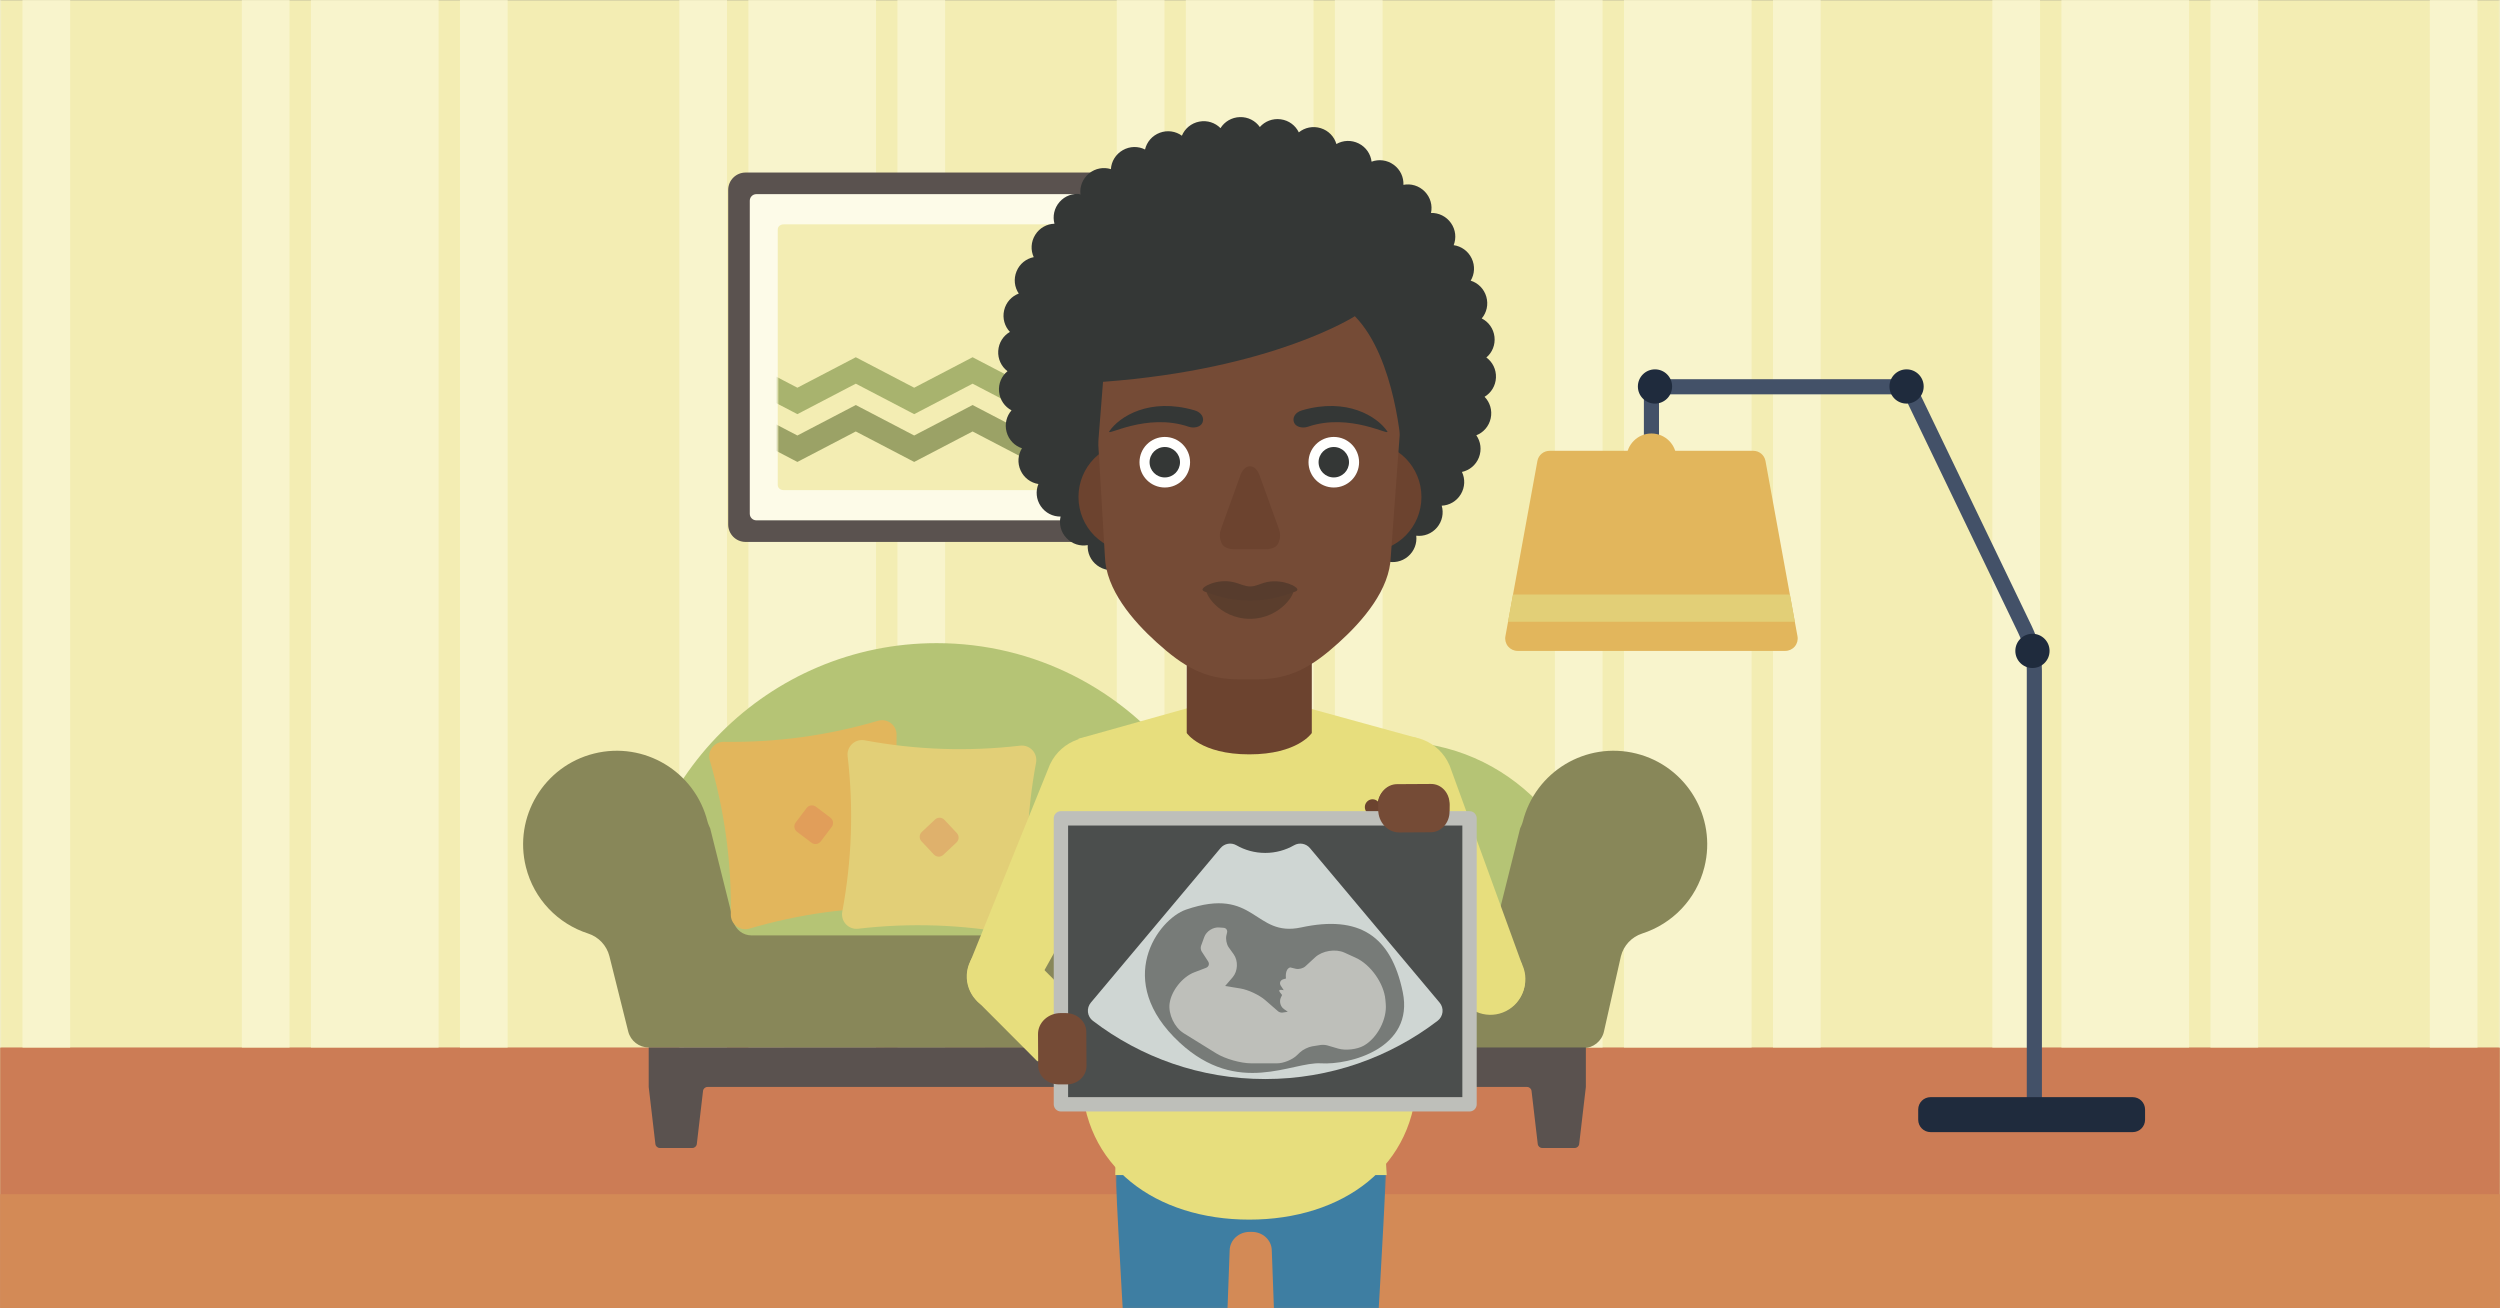 <?xml version="1.0" encoding="UTF-8"?>
<svg width="1500px" height="785px" viewBox="0 0 1500 785" version="1.1" xmlns="http://www.w3.org/2000/svg" xmlns:xlink="http://www.w3.org/1999/xlink">
    <rect x="0" y="0" width="1500" height="785" fill="#808080" stroke="none"/>
    <!-- Generator: Sketch 48.2 (47327) - http://www.bohemiancoding.com/sketch -->
    <title>909_VklfQkZfTWF0Ml9NV0ItMjk</title>
    <desc>Created with Sketch.</desc>
    <defs>
        <polygon id="path-1" points="0 0 1500 0 1500 784.94 0 784.94"></polygon>
        <path d="M336.115,0.615 L4.12,0.615 C2.204,0.615 0.651,1.965 0.651,3.63 L0.651,157.057 C0.651,158.722 2.204,160.071 4.12,160.071 L336.115,160.071 C338.03,160.071 339.584,158.722 339.584,157.057 L339.584,3.63 C339.584,1.965 338.03,0.615 336.115,0.615" id="path-3"></path>
        <polygon id="path-5" points="0.417 0.181 162.743 0.181 162.743 117.94 0.417 117.94"></polygon>
    </defs>
    <g id="Website" stroke="none" stroke-width="1" fill="none" fill-rule="evenodd">
        <g id="909_VklfQkZfTWF0Ml9NV0ItMjk">
            <g id="Group-24">
                <mask id="mask-2" fill="white">
                    <use xlink:href="#path-1"></use>
                </mask>
                <g id="Clip-2"></g>
                <polygon id="Fill-1" fill="#F3EDB3" mask="url(#mask-2)" points="0 784.94 1500 784.94 1500 0 0 0"></polygon>
                <polygon id="Fill-3" fill="#CC7C55" mask="url(#mask-2)" points="0 784.94 1500 784.94 1500 628.486 0 628.486"></polygon>
                <polygon id="Fill-4" fill="#D38A56" mask="url(#mask-2)" points="0 784.94 1500 784.94 1500 716.501 0 716.501"></polygon>
                <polygon id="Fill-5" fill="#F8F4CC" mask="url(#mask-2)" points="0 628.486 0.663 628.486 0.663 0 0 0"></polygon>
                <polygon id="Fill-6" fill="#F8F4CC" mask="url(#mask-2)" points="13.504 628.486 42.106 628.486 42.106 0 13.504 0"></polygon>
                <polygon id="Fill-7" fill="#F8F4CC" mask="url(#mask-2)" points="186.558 628.486 263.142 628.486 263.142 0 186.558 0"></polygon>
                <polygon id="Fill-8" fill="#F8F4CC" mask="url(#mask-2)" points="275.982 628.486 304.585 628.486 304.585 0 275.982 0"></polygon>
                <polygon id="Fill-9" fill="#F8F4CC" mask="url(#mask-2)" points="145.114 628.486 173.717 628.486 173.717 0 145.114 0"></polygon>
                <polygon id="Fill-10" fill="#F8F4CC" mask="url(#mask-2)" points="449.036 628.486 525.619 628.486 525.619 0 449.036 0"></polygon>
                <polygon id="Fill-11" fill="#F8F4CC" mask="url(#mask-2)" points="538.46 628.486 567.063 628.486 567.063 0 538.46 0"></polygon>
                <polygon id="Fill-12" fill="#F8F4CC" mask="url(#mask-2)" points="407.593 628.486 436.195 628.486 436.195 0 407.593 0"></polygon>
                <polygon id="Fill-13" fill="#F8F4CC" mask="url(#mask-2)" points="711.515 628.486 788.098 628.486 788.098 0 711.515 0"></polygon>
                <polygon id="Fill-14" fill="#F8F4CC" mask="url(#mask-2)" points="800.938 628.486 829.542 628.486 829.542 0 800.938 0"></polygon>
                <polygon id="Fill-15" fill="#F8F4CC" mask="url(#mask-2)" points="670.07 628.486 698.674 628.486 698.674 0 670.07 0"></polygon>
                <polygon id="Fill-16" fill="#F8F4CC" mask="url(#mask-2)" points="974.381 628.486 1050.96 628.486 1050.96 0 974.381 0"></polygon>
                <polygon id="Fill-17" fill="#F8F4CC" mask="url(#mask-2)" points="1063.8 628.486 1092.41 628.486 1092.41 0 1063.8 0"></polygon>
                <polygon id="Fill-18" fill="#F8F4CC" mask="url(#mask-2)" points="932.937 628.486 961.54 628.486 961.54 0 932.937 0"></polygon>
                <polygon id="Fill-19" fill="#F8F4CC" mask="url(#mask-2)" points="1236.86 628.486 1313.44 628.486 1313.44 0 1236.86 0"></polygon>
                <polygon id="Fill-20" fill="#F8F4CC" mask="url(#mask-2)" points="1326.28 628.486 1354.89 628.486 1354.89 0 1326.28 0"></polygon>
                <polygon id="Fill-21" fill="#F8F4CC" mask="url(#mask-2)" points="1195.42 628.486 1224.02 628.486 1224.02 0 1195.42 0"></polygon>
                <polygon id="Fill-22" fill="#F8F4CC" mask="url(#mask-2)" points="1499.34 628.486 1500 628.486 1500 0 1499.34 0"></polygon>
                <polygon id="Fill-23" fill="#F8F4CC" mask="url(#mask-2)" points="1457.89 628.486 1486.5 628.486 1486.5 0 1457.89 0"></polygon>
            </g>
            <path d="M837.78,445.064 C812.396,445.064 788.849,453.139 769.443,466.921 C749.448,481.122 721.855,476.943 706.933,457.48 C673.559,413.951 621.028,385.884 561.938,385.884 C461.086,385.884 379.328,467.642 379.328,568.494 L958.037,568.494 C958.037,500.326 904.196,445.064 837.78,445.064" id="Fill-25" fill="#B5C475"></path>
            <path d="M981.773,452.132 C951.68,444.614 921.19,462.915 913.672,493.009 C913.318,494.426 912.067,497.081 912.067,497.081 L898.162,552.742 C896.913,557.74 892.423,561.247 887.271,561.247 L450.929,561.247 C445.776,561.247 441.286,557.74 440.038,552.742 L426.133,497.081 C426.133,497.081 424.882,494.426 424.527,493.009 C417.01,462.915 386.52,444.614 356.426,452.132 C326.333,459.65 308.032,490.14 315.55,520.233 C320.432,539.774 334.999,554.343 352.855,560.099 C359.191,562.142 364.051,567.328 365.665,573.787 L376.93,618.881 C378.339,624.522 383.406,628.482 389.222,628.486 L949.986,628.858 C955.918,628.862 961.06,624.753 962.363,618.966 L972.535,573.787 C974.148,567.328 979.008,562.142 985.345,560.099 C1003.2,554.343 1017.77,539.774 1022.65,520.233 C1030.17,490.14 1011.87,459.65 981.773,452.132" id="Fill-26" fill="#888759"></path>
            <path d="M389.222,628.486 L389.222,652.175 C390.558,663.585 391.895,674.995 393.23,686.404 C393.39,687.764 394.541,688.791 395.909,688.791 C402.41,688.791 408.911,688.791 415.412,688.791 C416.783,688.791 417.931,687.767 418.091,686.404 C419.334,675.789 420.577,665.174 421.82,654.558 C421.979,653.196 423.131,652.175 424.502,652.175 L916.238,652.175 C917.606,652.175 918.761,653.199 918.92,654.558 C920.163,665.174 921.406,675.789 922.65,686.404 C922.81,687.764 923.96,688.791 925.328,688.791 C931.829,688.791 938.33,688.791 944.831,688.791 C946.202,688.791 947.351,687.767 947.51,686.404 C948.847,674.995 950.183,663.585 951.519,652.175 L951.519,628.486 L389.222,628.486" id="Fill-27" fill="#5A524F"></path>
            <path d="M550.576,533.437 C541.697,503.233 537.487,472.393 537.947,440.915 C537.987,438.16 536.716,435.55 534.522,433.883 C532.329,432.216 529.475,431.69 526.831,432.468 C496.627,441.347 465.786,445.556 434.308,445.096 C431.554,445.056 428.943,446.329 427.277,448.522 C425.61,450.716 425.085,453.57 425.862,456.213 C434.74,486.416 438.95,517.257 438.49,548.734 C438.45,551.489 439.722,554.1 441.915,555.767 C444.108,557.434 446.964,557.959 449.606,557.182 C479.81,548.304 510.65,544.094 542.129,544.554 C544.884,544.594 547.494,543.322 549.161,541.128 C550.827,538.935 551.353,536.08 550.576,533.437" id="Fill-28" fill="#E2B65C"></path>
            <path d="M498.247,490.588 L489.549,484.02 C488.708,483.385 487.649,483.109 486.604,483.255 C485.562,483.4 484.617,483.955 483.982,484.796 L477.414,493.494 C476.091,495.246 476.438,497.738 478.19,499.062 L486.889,505.63 C488.641,506.952 491.133,506.604 492.455,504.854 L499.024,496.155 C500.347,494.403 499.999,491.911 498.247,490.588" id="Fill-29" fill="#E19E5A"></path>
            <path d="M618.42,550.924 C614.781,519.653 615.853,488.545 621.634,457.599 C622.14,454.891 621.328,452.103 619.448,450.089 C617.568,448.075 614.844,447.073 612.107,447.392 C580.836,451.03 549.728,449.959 518.781,444.178 C516.073,443.672 513.286,444.485 511.272,446.365 C509.259,448.245 508.257,450.969 508.575,453.705 C512.214,484.976 511.143,516.083 505.361,547.029 C504.855,549.737 505.667,552.525 507.547,554.539 C509.427,556.554 512.151,557.555 514.888,557.236 C546.158,553.598 577.267,554.669 608.213,560.45 C610.921,560.956 613.709,560.145 615.723,558.265 C617.736,556.385 618.738,553.66 618.42,550.924" id="Fill-30" fill="#E2CF77"></path>
            <path d="M574.099,499.836 L566.638,491.89 C565.916,491.122 564.919,490.672 563.865,490.639 C562.812,490.605 561.788,490.992 561.02,491.713 L553.073,499.174 C551.474,500.677 551.395,503.192 552.896,504.792 L560.357,512.738 C561.86,514.338 564.375,514.417 565.976,512.915 L573.922,505.454 C575.521,503.951 575.601,501.437 574.099,499.836" id="Fill-31" fill="#DFB16C"></path>
            <path d="M1225.15,658.746 L1216.07,658.746 L1216.07,402.433 C1216.07,394.575 1214.27,386.679 1210.86,379.599 L1142.83,238.225 C1142.35,237.229 1141.33,236.586 1140.22,236.586 L998.297,236.586 C996.702,236.586 995.404,237.884 995.404,239.479 L995.404,275.06 L986.33,275.06 L986.33,239.479 C986.33,232.88 991.698,227.512 998.297,227.512 L1140.22,227.512 C1144.79,227.512 1149.02,230.172 1151,234.289 L1219.04,375.664 C1223.04,383.965 1225.15,393.221 1225.15,402.433 L1225.15,658.746" id="Fill-32" fill="#435168"></path>
            <path d="M1279.61,658.284 L1158.35,658.284 C1154.25,658.284 1150.92,661.61 1150.92,665.714 L1150.92,671.845 C1150.92,675.948 1154.25,679.274 1158.35,679.274 L1279.61,679.274 C1283.71,679.274 1287.04,675.948 1287.04,671.845 L1287.04,665.714 C1287.04,661.61 1283.71,658.284 1279.61,658.284" id="Fill-33" fill="#1F2B3D"></path>
            <path d="M1003.27,231.885 C1003.27,237.558 998.669,242.156 992.996,242.156 C987.323,242.156 982.726,237.558 982.726,231.885 C982.726,226.213 987.323,221.614 992.996,221.614 C998.669,221.614 1003.27,226.213 1003.27,231.885" id="Fill-34" fill="#1F2B3D"></path>
            <path d="M1154.21,231.885 C1154.21,237.558 1149.61,242.156 1143.94,242.156 C1138.26,242.156 1133.67,237.558 1133.67,231.885 C1133.67,226.213 1138.26,221.614 1143.94,221.614 C1149.61,221.614 1154.21,226.213 1154.21,231.885" id="Fill-35" fill="#1F2B3D"></path>
            <path d="M1229.74,390.541 C1229.74,396.213 1225.14,400.812 1219.47,400.812 C1213.8,400.812 1209.2,396.213 1209.2,390.541 C1209.2,384.868 1213.8,380.27 1219.47,380.27 C1225.14,380.27 1229.74,384.868 1229.74,390.541" id="Fill-36" fill="#1F2B3D"></path>
            <path d="M1005.84,275.06 C1005.84,283.328 999.136,290.03 990.867,290.03 C982.599,290.03 975.896,283.328 975.896,275.06 C975.896,266.791 982.599,260.089 990.867,260.089 C999.136,260.089 1005.84,266.791 1005.84,275.06" id="Fill-37" fill="#E2B65C"></path>
            <path d="M1076.89,387.873 C1075.47,389.565 1073.38,390.541 1071.18,390.541 L910.558,390.541 C908.353,390.541 906.266,389.561 904.85,387.868 C903.438,386.177 902.845,383.944 903.239,381.775 C903.77,378.867 904.301,375.959 904.832,373.051 L922.444,276.578 C923.088,273.044 926.159,270.49 929.753,270.49 L1051.98,270.49 C1055.57,270.49 1058.65,273.054 1059.29,276.578 L1076.9,373.051 C1077.43,375.959 1077.96,378.867 1078.5,381.775 C1078.89,383.944 1078.3,386.181 1076.89,387.873" id="Fill-38" fill="#E2B65C"></path>
            <polyline id="Fill-39" fill="#E2CF77" points="1076.9 373.051 904.832 373.051 907.813 356.719 1073.92 356.719 1076.9 373.051"></polyline>
            <path d="M824.896,110.006 L447.34,110.006 C445.161,110.006 443.395,111.771 443.395,113.95 L443.395,314.735 C443.395,316.914 445.161,318.681 447.34,318.681 L824.896,318.681 C827.074,318.681 828.84,316.914 828.84,314.735 L828.84,113.95 C828.84,111.771 827.074,110.006 824.896,110.006" id="Fill-40" fill="#FDFBE8"></path>
            <path d="M822.363,308.26 C822.363,310.438 820.598,312.204 818.419,312.204 L453.816,312.204 C451.638,312.204 449.871,310.438 449.871,308.26 L449.871,120.427 C449.871,118.248 451.638,116.482 453.816,116.482 L818.419,116.482 C820.598,116.482 822.363,118.248 822.363,120.427 L822.363,308.26 Z M824.895,103.529 L447.339,103.529 C441.593,103.529 436.918,108.204 436.918,113.95 L436.918,314.736 C436.918,320.482 441.593,325.157 447.339,325.157 L824.895,325.157 C830.642,325.157 835.316,320.482 835.316,314.736 L835.316,113.95 C835.316,108.204 830.642,103.529 824.895,103.529 Z" id="Fill-41" fill="#5A524F"></path>
            <path d="M802.115,134.615 L470.12,134.615 C468.204,134.615 466.651,135.965 466.651,137.63 L466.651,291.057 C466.651,292.722 468.204,294.071 470.12,294.071 L802.115,294.071 C804.03,294.071 805.584,292.722 805.584,291.057 L805.584,137.63 C805.584,135.965 804.03,134.615 802.115,134.615" id="Fill-42" fill="#F3EDB3"></path>
            <g id="Group-46" transform="translate(466, 134)">
                <mask id="mask-4" fill="white">
                    <use xlink:href="#path-3"></use>
                </mask>
                <g id="Clip-44"></g>
                <polyline id="Fill-43" fill="#9BA266" mask="url(#mask-4)" points="222.671 143.163 187.632 124.879 152.593 143.163 117.552 124.879 82.513 143.163 47.473 124.879 12.433 143.163 -25.859 123.181 -19.352 110.712 12.433 127.299 47.473 109.014 82.513 127.299 117.552 109.014 152.593 127.299 187.632 109.014 222.671 127.299 257.712 109.014 292.751 127.299 327.796 109.015 366.094 128.996 359.587 141.466 327.796 124.879 292.751 143.163 257.712 124.879 222.671 143.163"></polyline>
                <polyline id="Fill-45" fill="#A8B36E" mask="url(#mask-4)" points="222.671 114.492 187.632 96.208 152.593 114.492 117.552 96.208 82.513 114.492 47.473 96.208 12.433 114.492 -25.859 94.51 -19.352 82.041 12.433 98.628 47.473 80.343 82.513 98.628 117.552 80.343 152.593 98.628 187.632 80.343 222.671 98.628 257.712 80.343 292.751 98.628 327.796 80.344 366.094 100.325 359.587 112.795 327.796 96.208 292.751 114.492 257.712 96.208 222.671 114.492"></polyline>
            </g>
            <g id="Group-49" transform="translate(669, 667)">
                <mask id="mask-6" fill="white">
                    <use xlink:href="#path-5"></use>
                </mask>
                <g id="Clip-48"></g>
                <path d="M118.205,0.182 L118.205,0.181 L44.66,0.181 L44.66,0.182 C33.496,0.182 22.332,0.181 11.169,0.182 C11.656,12.811 -0.271,26.545 0.448,41.061 C4.617,125.288 12.008,235.8 14.835,309.082 C14.864,309.85 15.533,310.459 16.349,310.459 C30.549,310.459 44.75,310.459 58.95,310.459 C59.766,310.459 60.436,309.851 60.465,309.083 C62.826,247.856 66.442,144.246 68.804,83.019 C69.038,76.946 74.328,72.132 80.777,72.132 L82.133,72.132 C88.563,72.132 93.825,76.922 94.059,82.977 C96.421,144.217 100.037,247.841 102.399,309.082 C102.429,309.85 103.098,310.459 103.913,310.459 C118.114,310.459 132.315,310.459 146.517,310.459 C147.332,310.459 148,309.851 148.03,309.082 C150.927,233.975 158.618,119.759 162.722,34.815 C163.312,22.598 151.279,10.985 151.695,0.182 C140.532,0.181 129.368,0.182 118.205,0.182" id="Fill-47" fill="#3E7EA2" mask="url(#mask-6)"></path>
            </g>
            <path d="M585.979,597.593 C586.41,596.345 587.354,595.091 588.549,594.183 L594.058,589.993 C598.239,586.813 602.062,583.008 605.259,578.841 L609.412,573.427 C610.326,572.236 611.585,571.297 612.837,570.871 C614.088,570.444 615.197,570.579 615.852,571.235 L651.618,607.107 C652.215,607.706 651.901,608.985 650.916,609.966 L624.966,635.789 C623.981,636.769 622.699,637.077 622.103,636.479 L586.333,600.604 C585.679,599.947 585.549,598.84 585.979,597.593" id="Fill-50" fill="#E7DE7D"></path>
            <path d="M586.324,600.49 C594.425,608.625 607.585,608.652 615.72,600.552 C623.854,592.451 623.882,579.29 615.781,571.156 C607.681,563.021 594.52,562.994 586.385,571.095 C578.251,579.195 578.224,592.356 586.324,600.49" id="Fill-51" fill="#E7DE7D"></path>
            <path d="M597.417,589.443 C599.416,591.451 602.665,591.458 604.673,589.459 C606.681,587.459 606.688,584.211 604.688,582.203 C602.688,580.195 599.44,580.188 597.433,582.188 C595.425,584.188 595.418,587.436 597.417,589.443" id="Fill-52" fill="#E7DE7D"></path>
            <path d="M800.11,446.544 C800.11,431.977 777.376,420.168 749.332,420.168 C721.288,420.168 698.555,431.977 698.555,446.544 C698.555,461.111 721.288,472.92 749.332,472.92 C777.376,472.92 800.11,461.111 800.11,446.544" id="Fill-53" fill="#6C432F"></path>
            <path d="M850.116,442.771 L748.466,414.805 L647.068,443.245 L659.635,519.145 C658.449,527.826 658.837,536.692 660.843,545.306 L671.648,591.706 L669.133,705.052 L832.042,705.052 L825.282,591.706 L838.092,543.73 C841.051,532.645 841.318,521.051 838.922,509.906 L850.116,442.771" id="Fill-54" fill="#E7DE7D"></path>
            <path d="M749.558,316.738 L712.033,316.738 L712.033,439.806 C712.033,439.806 720.442,452.619 749.558,452.619 C778.673,452.619 787.082,439.806 787.082,439.806 L787.082,316.738 L749.558,316.738" id="Fill-55" fill="#6C432F"></path>
            <path d="M850.116,644.777 C850.116,589.24 805.095,530.657 749.559,530.657 C694.021,530.657 649,589.24 649,644.777 C649,700.313 694.021,731.773 749.559,731.773 C805.095,731.773 850.116,700.313 850.116,644.777" id="Fill-56" fill="#E7DE7D"></path>
            <path d="M663.192,474.468 C661.258,478.511 656.412,480.22 652.369,478.285 C648.326,476.35 646.617,471.504 648.552,467.461 C650.487,463.418 655.333,461.71 659.376,463.645 C663.419,465.579 665.128,470.426 663.192,474.468" id="Fill-57" fill="#E7DE7D"></path>
            <path d="M681.611,483.569 L681.602,483.564 C681.667,483.432 681.739,483.303 681.804,483.168 C688.637,468.892 682.602,451.778 668.325,444.945 C654.048,438.113 636.936,444.147 630.103,458.425 C630.038,458.56 629.982,458.695 629.921,458.831 L629.914,458.827 C629.872,458.92 629.834,459.015 629.796,459.108 C629.481,459.812 629.191,460.519 628.938,461.232 C613.381,499.717 597.824,538.201 582.269,576.685 C594.748,582.658 607.228,588.631 619.707,594.603 C639.92,558.348 660.134,522.093 680.348,485.837 C680.744,485.191 681.113,484.521 681.463,483.836 C681.513,483.747 681.562,483.658 681.611,483.569" id="Fill-58" fill="#E7DE7D"></path>
            <path d="M619.646,594.884 C614.683,605.256 602.251,609.64 591.879,604.676 C581.507,599.712 577.123,587.28 582.087,576.909 C587.051,566.537 599.482,562.153 609.854,567.117 C620.227,572.081 624.61,584.513 619.646,594.884" id="Fill-59" fill="#E7DE7D"></path>
            <path d="M836.099,473.963 C837.89,478.069 842.666,479.943 846.765,478.147 C850.864,476.353 852.735,471.567 850.944,467.461 C849.152,463.354 844.377,461.48 840.277,463.275 C836.178,465.071 834.307,469.855 836.099,473.963" id="Fill-60" fill="#E7DE7D"></path>
            <path d="M817.412,482.428 L817.422,482.424 C817.36,482.288 817.294,482.157 817.234,482.021 C810.907,467.518 817.515,450.622 831.991,444.282 C846.468,437.942 863.332,444.559 869.659,459.062 C869.719,459.198 869.77,459.337 869.827,459.474 C869.827,459.474 869.834,459.471 869.837,459.469 C869.872,459.564 869.906,459.66 869.941,459.755 C870.231,460.469 870.496,461.186 870.726,461.908 C884.924,500.901 899.123,539.896 913.322,578.89 C900.668,584.432 888.014,589.974 875.358,595.516 C856.438,558.59 837.517,521.664 818.595,484.737 C818.222,484.079 817.877,483.396 817.551,482.699 C817.505,482.609 817.458,482.519 817.412,482.428" id="Fill-61" fill="#E7DE7D"></path>
            <path d="M875.409,595.799 C880.006,606.334 892.257,611.142 902.774,606.535 C913.291,601.93 918.091,589.655 913.495,579.12 C908.898,568.584 896.647,563.777 886.13,568.383 C875.613,572.989 870.813,585.264 875.409,595.799" id="Fill-62" fill="#E7DE7D"></path>
            <path d="M869.576,483.064 C869.59,476.295 864.564,470.856 858.35,470.917 L837.753,471.118 C831.538,471.179 826.488,476.717 826.474,483.486 L826.144,499.972 C826.127,507.71 831.872,513.927 838.976,513.856 L857.963,513.671 C864.178,513.61 869.228,508.073 869.241,501.304 L869.576,483.064" id="Fill-63" fill="#6C432F"></path>
            <polyline id="Fill-64" fill="#6C432F" points="870.402 571.936 895.094 559.51 855.05 479.942 830.358 492.369 870.402 571.936"></polyline>
            <path d="M912.21,581.576 C911.414,582.63 910.128,583.53 908.712,584.024 L902.178,586.304 C897.217,588.034 892.405,590.471 888.076,593.444 L882.45,597.308 C881.214,598.157 879.726,598.661 878.403,598.679 C877.082,598.697 876.068,598.227 875.649,597.399 L852.734,552.223 C852.352,551.469 853.047,550.349 854.286,549.722 L886.952,533.193 C888.191,532.566 889.506,532.67 889.888,533.423 L912.805,578.604 C913.224,579.43 913.005,580.523 912.21,581.576" id="Fill-65" fill="#E7DE7D"></path>
            <path d="M912.778,578.714 C907.592,568.473 895.085,564.375 884.844,569.562 C874.603,574.749 870.505,587.256 875.691,597.497 C880.878,607.738 893.386,611.836 903.627,606.649 C913.868,601.463 917.966,588.955 912.778,578.714" id="Fill-66" fill="#E7DE7D"></path>
            <path d="M898.813,585.788 C897.532,583.26 894.445,582.248 891.917,583.528 C889.39,584.809 888.378,587.896 889.658,590.424 C890.938,592.951 894.025,593.963 896.553,592.683 C899.081,591.402 900.093,588.315 898.813,585.788" id="Fill-67" fill="#E7DE7D"></path>
            <path d="M820.685,480.556 C818.865,482.01 818.37,484.57 819.517,486.599 L826.864,499.589 L843.443,496.694 L826.63,480.811 C824.99,479.252 822.452,479.144 820.685,480.556" id="Fill-68" fill="#6C432F"></path>
            <polyline id="Fill-69" fill="#4B4E4D" points="759.136 491.003 636.553 491.003 636.553 662.582 881.718 662.582 881.718 491.003 759.136 491.003"></polyline>
            <path d="M862.579,612.469 C864.22,611.214 865.276,609.343 865.504,607.289 C865.732,605.236 865.112,603.176 863.785,601.593 L785.98,508.87 C783.631,506.068 779.607,505.345 776.434,507.163 C771.336,510.083 765.433,511.754 759.137,511.754 C752.842,511.754 746.938,510.083 741.841,507.163 C738.661,505.342 734.649,506.063 732.295,508.87 L654.49,601.593 C653.161,603.177 652.539,605.234 652.767,607.288 C652.994,609.343 654.055,611.213 655.696,612.469 C684.389,634.394 720.239,647.424 759.137,647.424 C798.035,647.424 833.886,634.394 862.579,612.469" id="Fill-70" fill="#CFD6D3"></path>
            <path d="M841.647,595.207 C834.634,561.412 815.487,548.94 780.682,556.459 C752.273,562.595 753.363,531.454 711.624,545.766 C694.914,551.496 667.603,588.409 707.853,625.617 C742.916,658.03 775.287,636.919 792.552,637.997 C809.816,639.076 848.662,629.003 841.647,595.207" id="Fill-71" fill="#777B78"></path>
            <path d="M831.455,602.369 L831.232,599.82 C830.379,590.055 822.384,578.737 813.464,574.669 L806.694,571.582 C801.334,569.137 793.405,570.405 789.074,574.399 L783.255,579.765 C781.885,581.03 779.279,581.703 777.466,581.263 L774.107,580.445 C770.69,581.525 771.59,587.1 771.59,587.1 L770.016,587.551 C768.111,588.094 767.449,589.89 768.541,591.54 L770.247,594.114 L768.782,593.9 C767.557,593.721 767.183,594.37 767.949,595.343 L769.252,596.991 L768.513,598.57 C767.436,600.867 768.249,603.944 770.322,605.407 L772.669,607.063 L769.504,607.551 C768.673,607.679 767.475,607.331 766.84,606.779 L759.141,600.077 C755.602,596.995 748.917,593.855 744.285,593.099 L735.081,591.597 L739.573,586.394 C742.741,582.727 743.024,576.503 740.203,572.564 L737.227,568.409 C735.948,566.621 735.319,563.41 735.829,561.271 L736.248,559.521 C736.595,558.071 735.664,556.795 734.178,556.686 L731.418,556.479 C727.794,556.208 723.81,558.779 722.564,562.193 L720.618,567.529 C720.263,568.501 720.435,570.005 720.997,570.873 L724.869,576.837 C725.836,578.327 725.271,580.066 723.61,580.702 L716.52,583.416 C709.419,586.135 702.776,594.526 701.761,602.063 C700.896,608.473 704.689,616.505 710.189,619.91 L729.749,632.022 C735.056,635.309 744.504,637.997 750.745,637.997 L766.285,637.997 C769.994,637.997 775.231,635.912 777.925,633.362 L779.974,631.425 C781.692,629.798 785.015,628.162 787.353,627.791 L792.406,626.988 C793.52,626.812 795.315,626.927 796.397,627.244 L802.916,629.157 C807.35,630.458 814.267,629.662 818.288,627.387 C826.335,622.837 832.26,611.579 831.455,602.369" id="Fill-72" fill="#BEBFBA"></path>
            <path d="M640.86,658.275 L877.41,658.275 L877.41,495.311 L640.86,495.311 L640.86,658.275 Z M881.719,486.695 L636.553,486.695 C634.174,486.695 632.246,488.623 632.246,491.003 L632.246,662.582 C632.246,664.962 634.174,666.89 636.553,666.89 L881.719,666.89 C884.099,666.89 886.025,664.962 886.025,662.582 L886.025,491.003 C886.025,488.623 884.099,486.695 881.719,486.695 Z" id="Fill-73" fill="#BEBFBA"></path>
            <path d="M869.74,482.479 C869.78,475.756 864.81,470.335 858.637,470.371 L838.181,470.492 C832.008,470.528 826.972,476.009 826.932,482.732 L826.92,485.632 C826.874,493.317 832.556,499.513 839.611,499.471 L858.47,499.359 C864.642,499.323 869.678,493.843 869.718,487.119 L869.74,482.479" id="Fill-74" fill="#754B36"></path>
            <path d="M639.797,650.657 C646.521,650.697 651.94,645.726 651.903,639.553 L651.781,619.097 C651.744,612.924 646.264,607.889 639.54,607.849 L636.641,607.838 C628.955,607.792 622.76,613.475 622.802,620.529 L622.915,639.388 C622.952,645.56 628.433,650.596 635.156,650.636 L639.797,650.657" id="Fill-75" fill="#754B36"></path>
            <path d="M890.741,238.079 C894.659,235.744 897.347,231.529 897.573,226.6 C897.801,221.679 895.527,217.188 891.82,214.495 C895.3,211.556 897.261,206.963 896.687,202.066 C896.108,197.174 893.139,193.113 889.039,191.059 C891.977,187.593 893.155,182.755 891.791,178.03 C890.422,173.28 886.809,169.753 882.413,168.399 C884.758,164.495 885.138,159.519 883.018,155.067 C880.892,150.612 876.757,147.725 872.205,147.104 C873.877,142.868 873.434,137.898 870.609,133.859 C867.774,129.799 863.201,127.631 858.601,127.775 C859.572,123.307 858.314,118.446 854.841,114.911 C851.388,111.403 846.549,110.015 842.054,110.902 C842.266,106.342 840.227,101.773 836.233,98.867 C832.246,95.963 827.237,95.393 822.947,97.011 C822.411,92.476 819.656,88.297 815.237,86.081 C810.833,83.875 805.808,84.127 801.839,86.415 C800.568,82.034 797.166,78.368 792.449,76.905 C787.747,75.448 782.831,76.514 779.29,79.42 C777.317,75.31 773.363,72.254 768.473,71.586 C763.594,70.915 758.917,72.778 755.901,76.224 C753.282,72.486 748.875,70.115 743.935,70.258 C739.015,70.396 734.708,72.994 732.297,76.888 C729.11,73.643 724.394,72.034 719.558,72.966 C714.709,73.901 710.876,77.18 709.134,81.426 C705.46,78.749 700.54,77.929 695.925,79.638 C691.29,81.354 688.041,85.221 687.019,89.7 C682.95,87.654 677.963,87.644 673.689,90.091 C669.391,92.544 666.815,96.893 666.544,101.483 C662.184,100.12 657.241,100.933 653.412,104.066 C649.592,107.193 647.772,111.9 648.259,116.47 C643.733,115.841 638.989,117.459 635.732,121.179 C632.487,124.887 631.466,129.814 632.683,134.231 C628.12,134.358 623.717,136.732 621.115,140.929 C618.522,145.112 618.318,150.141 620.236,154.292 C615.763,155.166 611.811,158.226 609.934,162.79 C608.054,167.35 608.682,172.349 611.266,176.138 C606.987,177.729 603.58,181.396 602.468,186.214 C601.364,191.012 602.794,195.833 605.953,199.146 C601.999,201.415 599.244,205.59 598.939,210.518 C598.633,215.436 600.843,219.967 604.508,222.717 C600.979,225.601 598.941,230.165 599.441,235.075 C599.941,239.974 602.854,244.084 606.918,246.201 C603.926,249.619 602.668,254.44 603.955,259.188 C605.25,263.957 608.808,267.54 613.18,268.965 C610.774,272.827 610.32,277.795 612.37,282.276 C614.421,286.763 618.51,289.716 623.046,290.409 C621.313,294.612 621.675,299.584 624.43,303.665 C627.201,307.771 631.741,310.013 636.344,309.937 C635.304,314.396 636.48,319.274 639.9,322.865 C643.3,326.436 648.126,327.897 652.641,327.073 C652.351,331.633 654.316,336.239 658.268,339.213 C662.206,342.175 667.2,342.827 671.513,341.281 C671.979,345.823 674.672,350.039 679.054,352.321 C683.42,354.597 688.453,354.424 692.457,352.197 C693.659,356.599 697.003,360.316 701.697,361.852 C709.086,364.271 717.118,360.416 719.45,352.856 C719.762,351.911 719.966,350.965 720.074,350.023 C726.657,351.443 733.421,352.375 740.326,352.781 C740.165,353.766 740.096,354.784 740.142,355.832 C740.485,363.595 747.052,369.476 754.817,369.131 C759.726,368.912 763.987,366.251 766.337,362.335 C769.575,365.518 774.312,367.049 779.119,366.039 C783.955,365.029 787.74,361.687 789.419,357.41 C793.134,360.035 798.067,360.779 802.662,358.997 C807.261,357.209 810.451,353.291 811.403,348.803 C815.506,350.786 820.493,350.713 824.734,348.201 C828.991,345.678 831.497,341.278 831.691,336.677 C836.077,337.978 841.015,337.086 844.794,333.889 C848.562,330.706 850.301,325.977 849.749,321.423 C854.281,321.976 858.991,320.284 862.188,316.516 C865.378,312.758 866.319,307.809 865.029,303.411 C869.591,303.213 873.959,300.774 876.496,296.531 C879.021,292.31 879.149,287.282 877.164,283.161 C881.624,282.212 885.524,279.096 887.333,274.505 C889.139,269.914 888.431,264.924 885.787,261.175 C890.044,259.518 893.396,255.798 894.43,250.961 C895.462,246.146 893.951,241.345 890.741,238.079" id="Fill-76" fill="#343736"></path>
            <path d="M711.599,298.176 C711.599,316.23 697.158,330.866 679.345,330.866 C661.529,330.866 647.088,316.23 647.088,298.176 C647.088,280.121 661.529,265.487 679.345,265.487 C697.158,265.487 711.599,280.121 711.599,298.176" id="Fill-77" fill="#6C432F"></path>
            <path d="M852.866,298.176 C852.866,316.23 838.424,330.866 820.609,330.866 C802.794,330.866 788.354,316.23 788.354,298.176 C788.354,280.121 802.794,265.487 820.609,265.487 C838.424,265.487 852.866,280.121 852.866,298.176" id="Fill-78" fill="#6C432F"></path>
            <path d="M653.168,168.269 L662.944,333.899 C663.525,353.715 679.577,372.396 694.062,385.489 C709.841,399.748 722.632,407.613 743.643,407.613 L753.776,407.613 C774.788,407.613 787.58,399.748 803.356,385.489 C817.84,372.396 833.895,353.715 834.475,333.899 L843.097,216.156 L826.858,168.269 L653.168,168.269" id="Fill-79" fill="#754B36"></path>
            <path d="M767.178,316.901 L755.667,285.016 C754.495,281.767 752.326,279.76 749.977,279.76 C747.63,279.76 745.458,281.767 744.288,285.016 L732.775,316.901 C731.603,320.155 731.603,322.292 732.775,325.544 C733.947,328.796 738.098,329.545 740.444,329.545 L759.509,329.545 C761.859,329.545 766.004,328.796 767.178,325.544 C768.352,322.292 768.352,320.155 767.178,316.901" id="Fill-80" fill="#6C432F"></path>
            <path d="M665.643,258.688 C671.598,250.01 689.646,238.307 716.751,246.201 C721.001,247.439 722.687,250.796 721.471,253.62 C720.307,256.314 716.279,257.093 713.249,256.056 C687.793,247.349 663.158,262.306 665.643,258.688" id="Fill-81" fill="#343736"></path>
            <path d="M832.299,258.688 C826.344,250.01 808.296,238.307 781.19,246.201 C776.94,247.439 775.255,250.796 776.472,253.62 C777.635,256.314 781.663,257.093 784.692,256.056 C810.147,247.349 834.784,262.306 832.299,258.688" id="Fill-82" fill="#343736"></path>
            <path d="M714.046,277.333 C714.046,285.711 707.252,292.504 698.874,292.504 C690.493,292.504 683.701,285.711 683.701,277.333 C683.701,268.956 690.493,262.163 698.874,262.163 C707.252,262.163 714.046,268.956 714.046,277.333" id="Fill-83" fill="#FFFFFE"></path>
            <path d="M708.005,277.333 C708.005,282.375 703.917,286.464 698.874,286.464 C693.832,286.464 689.744,282.375 689.744,277.333 C689.744,272.292 693.832,268.202 698.874,268.202 C703.917,268.202 708.005,272.292 708.005,277.333" id="Fill-84" fill="#343736"></path>
            <path d="M815.451,277.333 C815.451,285.713 808.659,292.506 800.279,292.506 C791.901,292.506 785.107,285.713 785.107,277.333 C785.107,268.956 791.901,262.16 800.279,262.16 C808.659,262.16 815.451,268.956 815.451,277.333" id="Fill-85" fill="#FFFFFE"></path>
            <path d="M809.41,277.333 C809.41,282.375 805.321,286.464 800.279,286.464 C795.237,286.464 791.147,282.375 791.147,277.333 C791.147,272.292 795.237,268.202 800.279,268.202 C805.321,268.202 809.41,272.292 809.41,277.333" id="Fill-86" fill="#343736"></path>
            <path d="M775.795,352.453 C778.732,354.709 768.679,371.276 749.977,371.297 C731.274,371.279 721.222,354.711 724.161,352.453 C726.68,349.859 737.257,355.895 749.977,355.549 C762.698,355.895 773.277,349.859 775.795,352.453" id="Fill-87" fill="#5B3E2D"></path>
            <path d="M760.301,349.194 C755.953,350.151 753.685,351.855 750.172,351.867 C746.604,351.881 744.219,350.185 739.65,349.194 C730.173,347.145 720.586,352.161 721.587,354.073 C721.848,354.631 722.699,355.01 723.932,355.304 C740.645,362.015 759.311,362.015 776.022,355.304 C777.258,355.01 778.106,354.631 778.37,354.073 C779.37,352.161 769.816,347.325 760.301,349.194" id="Fill-88" fill="#573C2D"></path>
            <path d="M812.911,189.72 C812.911,189.72 763.611,221.594 661.814,229.094 L658.495,271.265 C658.495,271.265 637.489,230.107 632.651,230.107 C632.651,185.322 654.043,148.872 654.043,148.872 L851.792,156.371 L850.126,267.034 L840.911,270.105 C840.911,270.105 837.628,214.921 812.911,189.72" id="Fill-89" fill="#343736"></path>
        </g>
    </g>
</svg>